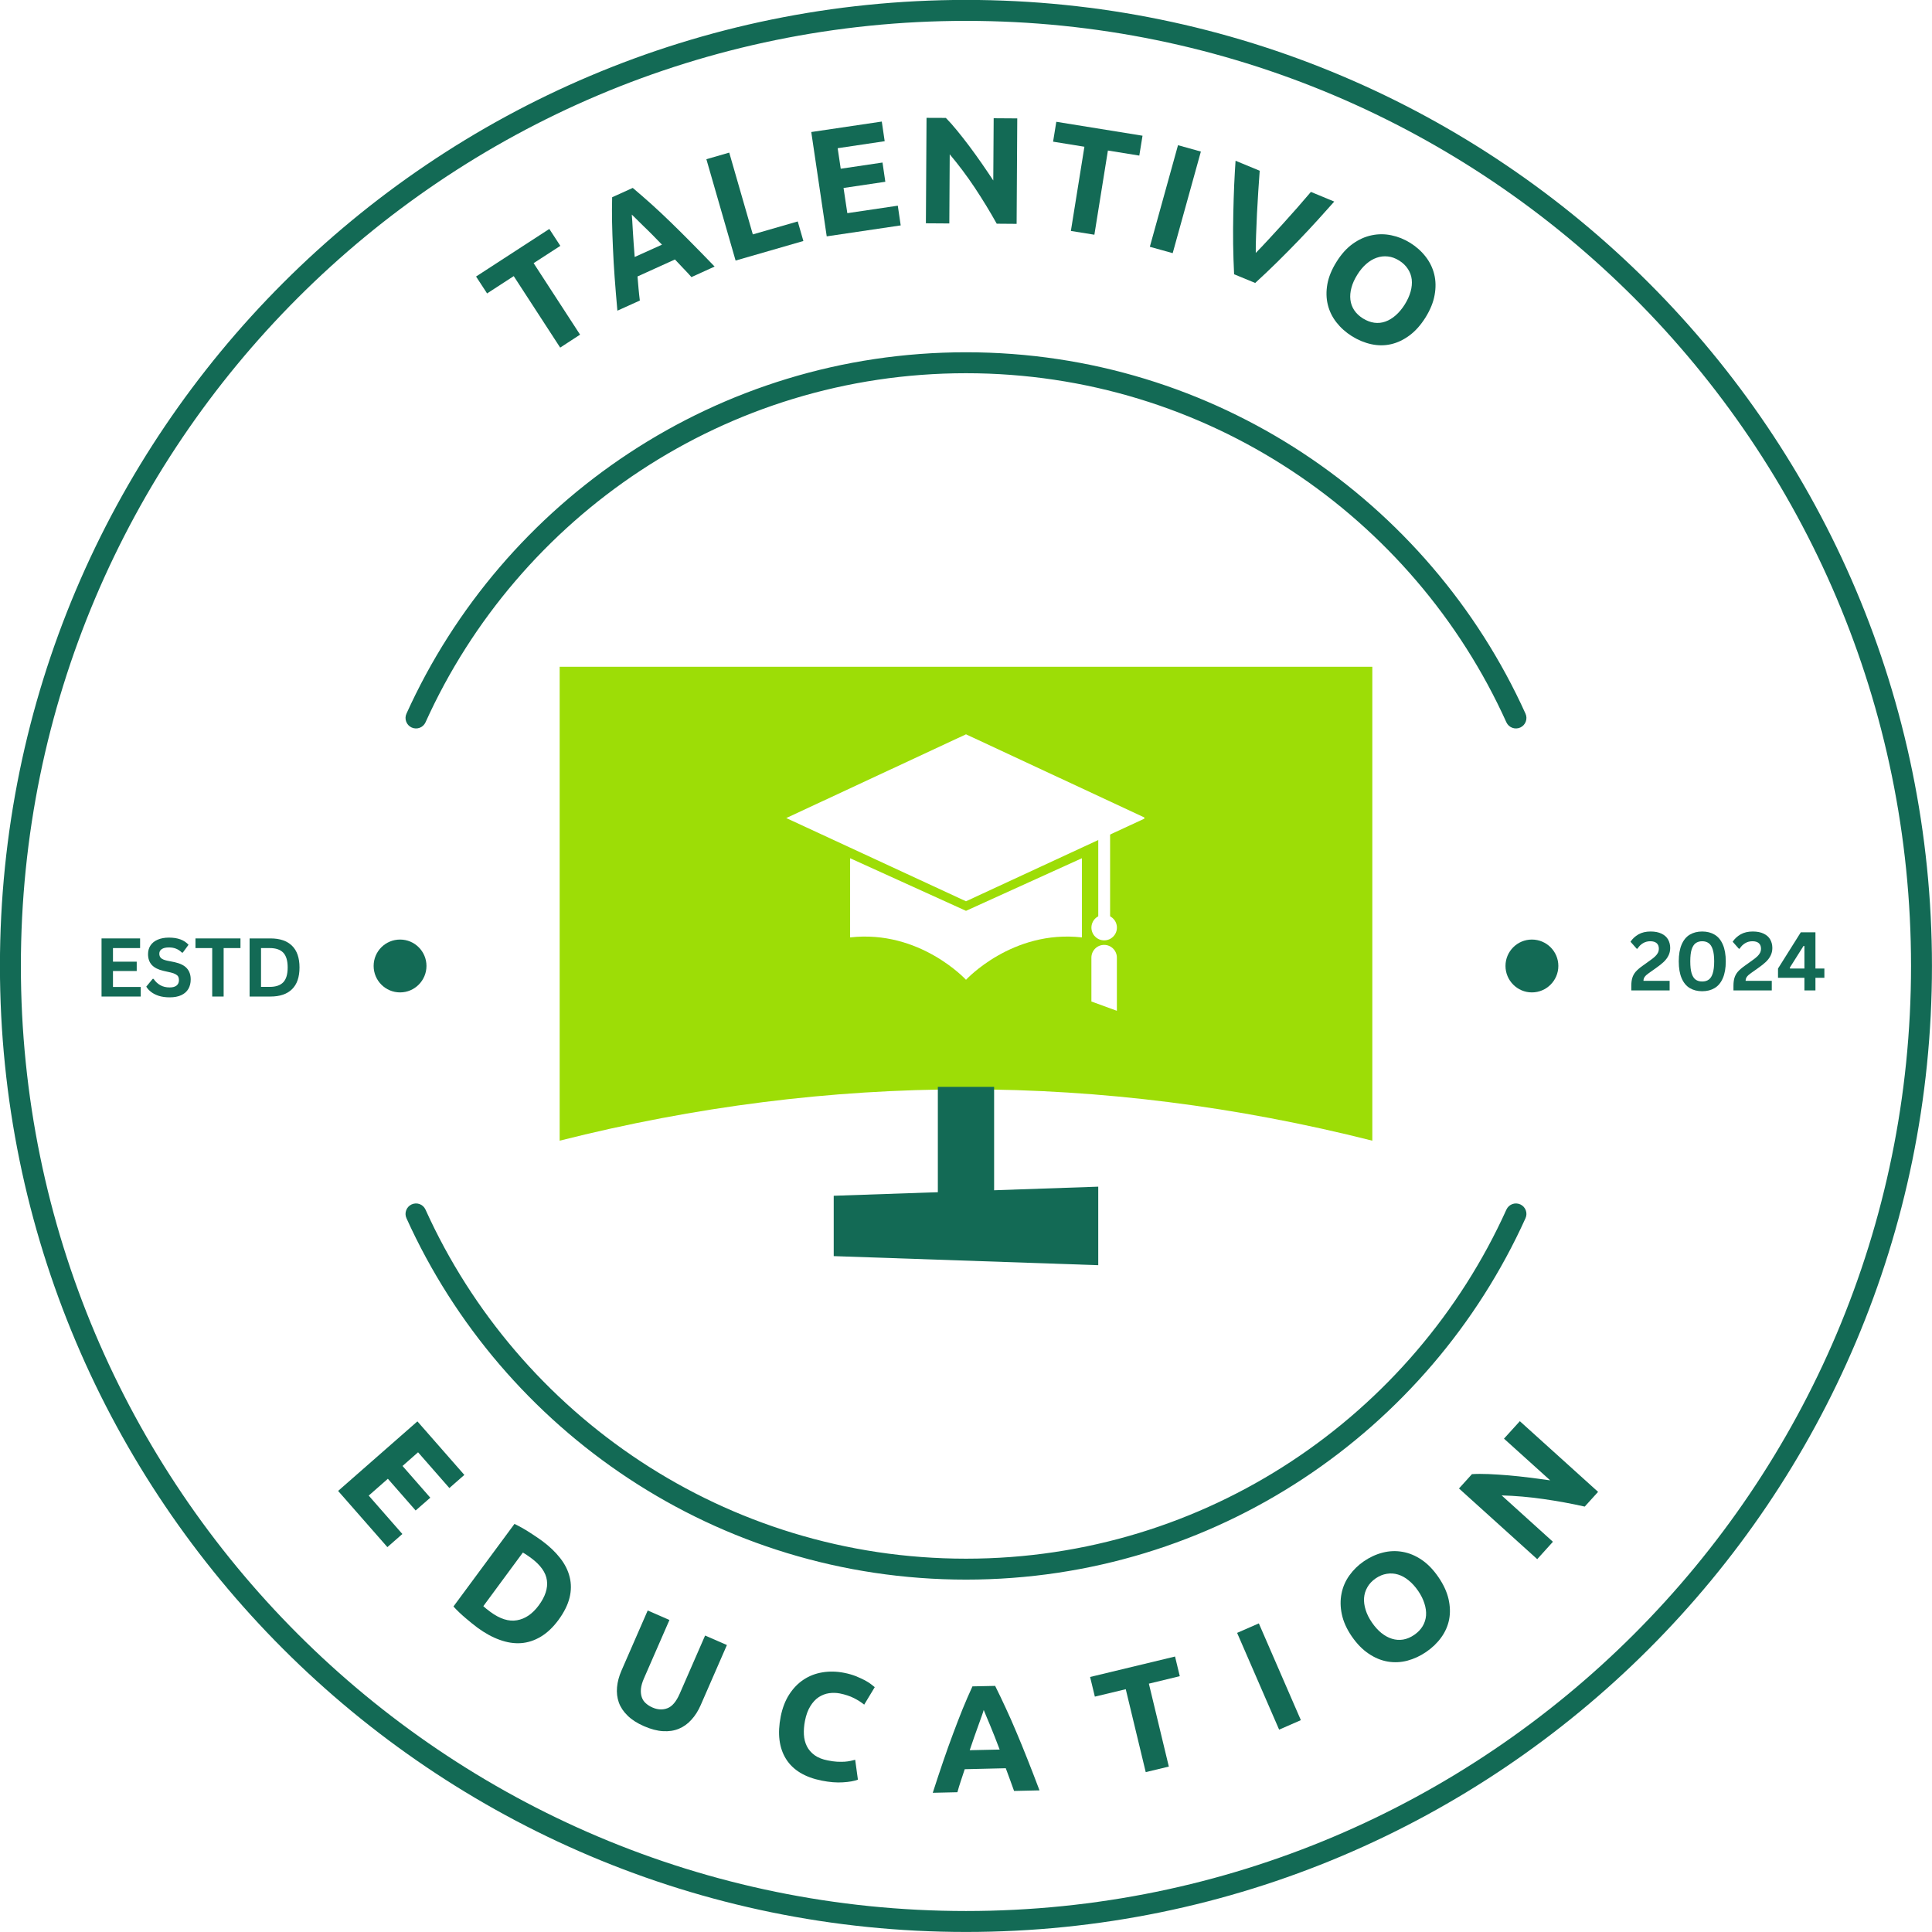 <svg xmlns="http://www.w3.org/2000/svg" xmlns:xlink="http://www.w3.org/1999/xlink" width="500" zoomAndPan="magnify" viewBox="0 0 375 375" height="500" preserveAspectRatio="xMidYMid meet" version="1.0"><defs><g/><clipPath id="8933dd7da2"><path d="M 108.398 129.418 L 266.414 129.418 L 266.414 222 L 108.398 222 Z M 108.398 129.418 " clip-rule="nonzero"/></clipPath><clipPath id="b716e0f7a1"><path d="M 161 230 L 214 230 L 214 245.734 L 161 245.734 Z M 161 230 " clip-rule="nonzero"/></clipPath><clipPath id="24a5312539"><path d="M 152.613 142.441 L 222.113 142.441 L 222.113 175 L 152.613 175 Z M 152.613 142.441 " clip-rule="nonzero"/></clipPath><clipPath id="e827e487af"><path d="M 211 183 L 217 183 L 217 196.578 L 211 196.578 Z M 211 183 " clip-rule="nonzero"/></clipPath></defs><rect x="-37.5" width="450" fill="#ffffff" y="-37.5" height="450" fill-opacity="1"/><rect x="-37.5" width="450" fill="#ffffff" y="-37.5" height="450" fill-opacity="1"/><path fill="#136a55" d="M 187.504 374.992 C 84.012 374.992 -0.012 290.969 -0.012 187.488 C -0.012 84.012 84.012 -0.016 187.504 -0.016 C 290.98 -0.016 374.992 84.012 374.992 187.488 C 374.992 290.969 290.98 374.992 187.504 374.992 Z M 187.504 370.926 C 288.734 370.926 370.93 288.73 370.93 187.488 C 370.93 86.246 288.734 4.051 187.504 4.051 C 86.258 4.051 4.051 86.246 4.051 187.488 C 4.051 288.73 86.258 370.926 187.504 370.926 Z M 302.473 187.488 C 302.473 190.32 300.168 192.625 297.336 192.625 C 294.52 192.625 292.215 190.32 292.215 187.488 C 292.215 184.656 294.52 182.367 297.336 182.367 C 300.168 182.367 302.473 184.656 302.473 187.488 Z M 82.59 140.207 C 82.129 141.223 80.938 141.672 79.906 141.211 C 78.891 140.75 78.43 139.543 78.891 138.527 C 97.586 97.18 139.203 68.375 187.504 68.375 C 235.789 68.375 277.406 97.18 296.102 138.527 C 296.562 139.543 296.102 140.75 295.086 141.211 C 294.059 141.672 292.863 141.223 292.391 140.207 C 274.344 100.254 234.148 72.441 187.504 72.441 C 140.844 72.441 100.648 100.254 82.59 140.207 Z M 292.391 234.785 C 292.863 233.754 294.059 233.309 295.086 233.77 C 296.102 234.23 296.562 235.434 296.102 236.449 C 277.406 277.801 235.789 306.602 187.504 306.602 C 139.203 306.602 97.586 277.801 78.891 236.449 C 78.43 235.434 78.891 234.23 79.906 233.77 C 80.938 233.309 82.129 233.754 82.59 234.785 C 100.648 274.723 140.844 302.539 187.504 302.539 C 234.148 302.539 274.344 274.723 292.391 234.785 Z M 82.777 187.488 C 82.777 190.32 80.477 192.625 77.656 192.625 C 74.812 192.625 72.523 190.32 72.523 187.488 C 72.523 184.656 74.812 182.367 77.656 182.367 C 80.477 182.367 82.777 184.656 82.777 187.488 Z M 82.777 187.488 " fill-opacity="1" fill-rule="evenodd"/><g fill="#136a55" fill-opacity="1"><g transform="translate(103.059, 71.157)"><g><path d="M 3.562 -26.719 L 5.703 -23.438 L 0.516 -20.078 L 9.531 -6.203 L 5.672 -3.688 L -3.344 -17.562 L -8.516 -14.203 L -10.656 -17.484 Z M 3.562 -26.719 "/></g></g></g><g fill="#136a55" fill-opacity="1"><g transform="translate(119.568, 60.427)"><g><path d="M 14.641 -6.641 C 14.148 -7.203 13.625 -7.77 13.062 -8.344 C 12.508 -8.914 11.969 -9.488 11.438 -10.062 L 4.172 -6.766 C 4.242 -5.973 4.312 -5.18 4.375 -4.391 C 4.445 -3.598 4.531 -2.832 4.625 -2.094 L 0.266 -0.125 C 0.055 -2.445 -0.117 -4.602 -0.266 -6.594 C -0.41 -8.582 -0.52 -10.469 -0.594 -12.25 C -0.676 -14.031 -0.734 -15.727 -0.766 -17.344 C -0.797 -18.957 -0.789 -20.555 -0.75 -22.141 L 3.25 -23.953 C 4.445 -22.941 5.648 -21.895 6.859 -20.812 C 8.066 -19.727 9.305 -18.566 10.578 -17.328 C 11.859 -16.086 13.195 -14.758 14.594 -13.344 C 16 -11.926 17.516 -10.375 19.141 -8.688 Z M 3.062 -18.781 C 3.094 -18.469 3.125 -18.039 3.156 -17.5 C 3.188 -16.957 3.223 -16.32 3.266 -15.594 C 3.316 -14.875 3.367 -14.082 3.422 -13.219 C 3.484 -12.363 3.551 -11.473 3.625 -10.547 L 8.922 -12.938 C 8.273 -13.613 7.648 -14.254 7.047 -14.859 C 6.441 -15.473 5.875 -16.031 5.344 -16.531 C 4.82 -17.039 4.367 -17.488 3.984 -17.875 C 3.598 -18.258 3.289 -18.562 3.062 -18.781 Z M 3.062 -18.781 "/></g></g></g><g fill="#136a55" fill-opacity="1"><g transform="translate(140.513, 51.231)"><g><path d="M 14.328 -8.25 L 15.422 -4.453 L 2.266 -0.656 L -3.406 -20.328 L 1.031 -21.609 L 5.609 -5.734 Z M 14.328 -8.25 "/></g></g></g><g fill="#136a55" fill-opacity="1"><g transform="translate(158.138, 46.22)"><g><path d="M 2.328 -0.344 L -0.672 -20.594 L 13.016 -22.625 L 13.578 -18.812 L 4.453 -17.453 L 5.047 -13.469 L 13.156 -14.672 L 13.703 -10.938 L 5.594 -9.734 L 6.328 -4.844 L 16.125 -6.297 L 16.688 -2.469 Z M 2.328 -0.344 "/></g></g></g><g fill="#136a55" fill-opacity="1"><g transform="translate(177.356, 43.326)"><g><path d="M 16.109 0.094 C 14.797 -2.258 13.379 -4.582 11.859 -6.875 C 10.336 -9.164 8.711 -11.332 6.984 -13.375 L 6.906 0.047 L 2.359 0.016 L 2.484 -20.453 L 6.234 -20.438 C 6.891 -19.781 7.602 -18.977 8.375 -18.031 C 9.156 -17.082 9.953 -16.066 10.766 -14.984 C 11.578 -13.898 12.383 -12.781 13.188 -11.625 C 13.988 -10.469 14.738 -9.359 15.438 -8.297 L 15.516 -20.375 L 20.094 -20.344 L 19.969 0.125 Z M 16.109 0.094 "/></g></g></g><g fill="#136a55" fill-opacity="1"><g transform="translate(201.185, 43.748)"><g><path d="M 20.578 -17.406 L 19.953 -13.547 L 13.859 -14.531 L 11.234 1.812 L 6.672 1.078 L 9.297 -15.266 L 3.219 -16.25 L 3.844 -20.109 Z M 20.578 -17.406 "/></g></g></g><g fill="#136a55" fill-opacity="1"><g transform="translate(220.9, 47.277)"><g><path d="M 7.75 -19.094 L 12.188 -17.859 L 6.719 1.859 L 2.281 0.625 Z M 7.75 -19.094 "/></g></g></g><g fill="#136a55" fill-opacity="1"><g transform="translate(231.727, 50.016)"><g><path d="M 7.812 3.219 C 7.719 1.32 7.656 -0.629 7.625 -2.641 C 7.602 -4.648 7.613 -6.625 7.656 -8.562 C 7.695 -10.508 7.754 -12.363 7.828 -14.125 C 7.91 -15.883 8 -17.445 8.094 -18.812 L 12.781 -16.875 C 12.695 -15.625 12.602 -14.273 12.5 -12.828 C 12.406 -11.391 12.32 -9.953 12.25 -8.516 C 12.188 -7.078 12.129 -5.695 12.078 -4.375 C 12.023 -3.062 12.004 -1.91 12.016 -0.922 C 12.703 -1.617 13.492 -2.453 14.391 -3.422 C 15.297 -4.391 16.227 -5.406 17.188 -6.469 C 18.156 -7.539 19.117 -8.617 20.078 -9.703 C 21.035 -10.797 21.914 -11.816 22.719 -12.766 L 27.25 -10.891 C 26.344 -9.867 25.297 -8.703 24.109 -7.391 C 22.93 -6.086 21.664 -4.734 20.312 -3.328 C 18.969 -1.93 17.582 -0.531 16.156 0.875 C 14.727 2.281 13.312 3.625 11.906 4.906 Z M 7.812 3.219 "/></g></g></g><g fill="#136a55" fill-opacity="1"><g transform="translate(252.721, 58.717)"><g><path d="M 10.719 -5.375 C 10.188 -4.531 9.812 -3.695 9.594 -2.875 C 9.375 -2.062 9.305 -1.285 9.391 -0.547 C 9.473 0.191 9.719 0.867 10.125 1.484 C 10.531 2.098 11.098 2.633 11.828 3.094 C 12.547 3.539 13.273 3.816 14.016 3.922 C 14.754 4.023 15.473 3.953 16.172 3.703 C 16.879 3.453 17.551 3.047 18.188 2.484 C 18.82 1.93 19.406 1.234 19.938 0.391 C 20.469 -0.461 20.848 -1.301 21.078 -2.125 C 21.305 -2.945 21.379 -3.727 21.297 -4.469 C 21.211 -5.207 20.961 -5.891 20.547 -6.516 C 20.141 -7.148 19.578 -7.691 18.859 -8.141 C 18.129 -8.598 17.395 -8.863 16.656 -8.938 C 15.914 -9.02 15.191 -8.938 14.484 -8.688 C 13.785 -8.445 13.113 -8.047 12.469 -7.484 C 11.82 -6.922 11.238 -6.219 10.719 -5.375 Z M 23.969 2.906 C 23.039 4.383 22.004 5.547 20.859 6.391 C 19.711 7.242 18.516 7.812 17.266 8.094 C 16.023 8.375 14.754 8.375 13.453 8.094 C 12.148 7.812 10.891 7.289 9.672 6.531 C 8.492 5.789 7.492 4.895 6.672 3.844 C 5.859 2.801 5.301 1.656 5 0.406 C 4.695 -0.844 4.672 -2.172 4.922 -3.578 C 5.18 -4.984 5.773 -6.426 6.703 -7.906 C 7.629 -9.395 8.676 -10.555 9.844 -11.391 C 11.02 -12.234 12.242 -12.785 13.516 -13.047 C 14.785 -13.316 16.062 -13.316 17.344 -13.047 C 18.625 -12.785 19.844 -12.297 21 -11.578 C 22.188 -10.836 23.188 -9.941 24 -8.891 C 24.812 -7.848 25.367 -6.695 25.672 -5.438 C 25.973 -4.188 25.992 -2.852 25.734 -1.438 C 25.484 -0.031 24.895 1.414 23.969 2.906 Z M 23.969 2.906 "/></g></g></g><g fill="#136a55" fill-opacity="1"><g transform="translate(18.24, 193.427)"><g><path d="M 3.688 -4.953 L 3.688 -1.859 L 9.078 -1.859 L 9.078 0 L 1.469 0 L 1.469 -11.281 L 8.953 -11.281 L 8.953 -9.406 L 3.688 -9.406 L 3.688 -6.766 L 8.297 -6.766 L 8.297 -4.953 Z M 3.688 -4.953 "/></g></g></g><g fill="#136a55" fill-opacity="1"><g transform="translate(27.938, 193.427)"><g><path d="M 5 0.156 C 4.219 0.156 3.52 0.062 2.906 -0.125 C 2.301 -0.32 1.797 -0.578 1.391 -0.891 C 0.984 -1.203 0.672 -1.547 0.453 -1.922 L 1.688 -3.422 L 1.875 -3.422 C 2.219 -2.91 2.648 -2.504 3.172 -2.203 C 3.691 -1.91 4.301 -1.766 5 -1.766 C 5.594 -1.766 6.039 -1.891 6.344 -2.141 C 6.645 -2.391 6.797 -2.738 6.797 -3.188 C 6.797 -3.457 6.75 -3.68 6.656 -3.859 C 6.562 -4.035 6.398 -4.188 6.172 -4.312 C 5.941 -4.445 5.633 -4.562 5.25 -4.656 L 3.797 -4.984 C 2.785 -5.211 2.031 -5.594 1.531 -6.125 C 1.039 -6.664 0.797 -7.367 0.797 -8.234 C 0.797 -8.867 0.953 -9.426 1.266 -9.906 C 1.586 -10.395 2.051 -10.77 2.656 -11.031 C 3.27 -11.301 4.004 -11.438 4.859 -11.438 C 5.723 -11.438 6.461 -11.32 7.078 -11.094 C 7.703 -10.863 8.227 -10.516 8.656 -10.047 L 7.547 -8.531 L 7.359 -8.531 C 7.035 -8.863 6.664 -9.113 6.25 -9.281 C 5.844 -9.445 5.379 -9.531 4.859 -9.531 C 4.242 -9.531 3.773 -9.422 3.453 -9.203 C 3.141 -8.992 2.984 -8.695 2.984 -8.312 C 2.984 -7.957 3.094 -7.676 3.312 -7.469 C 3.531 -7.258 3.914 -7.094 4.469 -6.969 L 5.953 -6.672 C 7.047 -6.43 7.836 -6.035 8.328 -5.484 C 8.828 -4.93 9.078 -4.211 9.078 -3.328 C 9.078 -2.617 8.926 -2.004 8.625 -1.484 C 8.32 -0.961 7.863 -0.555 7.25 -0.266 C 6.633 0.016 5.883 0.156 5 0.156 Z M 5 0.156 "/></g></g></g><g fill="#136a55" fill-opacity="1"><g transform="translate(37.628, 193.427)"><g><path d="M 9.047 -11.281 L 9.047 -9.406 L 5.781 -9.406 L 5.781 0 L 3.562 0 L 3.562 -9.406 L 0.312 -9.406 L 0.312 -11.281 Z M 9.047 -11.281 "/></g></g></g><g fill="#136a55" fill-opacity="1"><g transform="translate(46.978, 193.427)"><g><path d="M 5.516 -11.281 C 7.348 -11.281 8.742 -10.805 9.703 -9.859 C 10.672 -8.91 11.156 -7.504 11.156 -5.641 C 11.156 -3.773 10.672 -2.367 9.703 -1.422 C 8.742 -0.473 7.348 0 5.516 0 L 1.469 0 L 1.469 -11.281 Z M 5.391 -1.875 C 6.555 -1.875 7.426 -2.172 8 -2.766 C 8.57 -3.359 8.859 -4.316 8.859 -5.641 C 8.859 -6.961 8.57 -7.922 8 -8.516 C 7.426 -9.109 6.555 -9.406 5.391 -9.406 L 3.688 -9.406 L 3.688 -1.875 Z M 5.391 -1.875 "/></g></g></g><g fill="#136a55" fill-opacity="1"><g transform="translate(316.09, 192.242)"><g><path d="M 0.547 -0.891 C 0.547 -1.516 0.613 -2.039 0.75 -2.469 C 0.883 -2.895 1.102 -3.285 1.406 -3.641 C 1.719 -3.992 2.16 -4.375 2.734 -4.781 L 4.234 -5.859 C 4.648 -6.148 4.969 -6.406 5.188 -6.625 C 5.414 -6.844 5.586 -7.066 5.703 -7.297 C 5.828 -7.535 5.891 -7.805 5.891 -8.109 C 5.891 -8.566 5.75 -8.922 5.469 -9.172 C 5.188 -9.422 4.77 -9.547 4.219 -9.547 C 3.688 -9.547 3.211 -9.414 2.797 -9.156 C 2.379 -8.906 2.035 -8.562 1.766 -8.125 L 1.609 -8.078 L 0.391 -9.453 C 0.785 -10.047 1.305 -10.523 1.953 -10.891 C 2.598 -11.254 3.379 -11.438 4.297 -11.438 C 5.141 -11.438 5.848 -11.297 6.422 -11.016 C 6.992 -10.742 7.414 -10.363 7.688 -9.875 C 7.957 -9.395 8.094 -8.848 8.094 -8.234 C 8.094 -7.691 7.977 -7.195 7.75 -6.75 C 7.531 -6.312 7.223 -5.906 6.828 -5.531 C 6.43 -5.156 5.926 -4.754 5.312 -4.328 L 3.984 -3.391 C 3.578 -3.109 3.297 -2.852 3.141 -2.625 C 2.984 -2.406 2.906 -2.148 2.906 -1.859 L 7.984 -1.859 L 7.984 0 L 0.547 0 Z M 0.547 -0.891 "/></g></g></g><g fill="#136a55" fill-opacity="1"><g transform="translate(324.893, 192.242)"><g><path d="M 5.5 0.156 C 4.582 0.156 3.781 -0.047 3.094 -0.453 C 2.414 -0.859 1.891 -1.492 1.516 -2.359 C 1.141 -3.223 0.953 -4.316 0.953 -5.641 C 0.953 -6.961 1.141 -8.055 1.516 -8.922 C 1.891 -9.785 2.414 -10.422 3.094 -10.828 C 3.781 -11.234 4.582 -11.438 5.5 -11.438 C 6.426 -11.438 7.227 -11.234 7.906 -10.828 C 8.594 -10.422 9.125 -9.785 9.5 -8.922 C 9.883 -8.055 10.078 -6.961 10.078 -5.641 C 10.078 -4.316 9.883 -3.223 9.5 -2.359 C 9.125 -1.492 8.594 -0.859 7.906 -0.453 C 7.227 -0.047 6.426 0.156 5.5 0.156 Z M 5.5 -1.734 C 6.008 -1.734 6.43 -1.852 6.766 -2.094 C 7.109 -2.332 7.367 -2.738 7.547 -3.312 C 7.734 -3.895 7.828 -4.672 7.828 -5.641 C 7.828 -6.609 7.734 -7.379 7.547 -7.953 C 7.367 -8.523 7.109 -8.93 6.766 -9.172 C 6.43 -9.422 6.008 -9.547 5.5 -9.547 C 5 -9.547 4.578 -9.422 4.234 -9.172 C 3.898 -8.93 3.641 -8.523 3.453 -7.953 C 3.273 -7.379 3.188 -6.609 3.188 -5.641 C 3.188 -4.672 3.273 -3.895 3.453 -3.312 C 3.641 -2.738 3.898 -2.332 4.234 -2.094 C 4.578 -1.852 5 -1.734 5.5 -1.734 Z M 5.5 -1.734 "/></g></g></g><g fill="#136a55" fill-opacity="1"><g transform="translate(335.917, 192.242)"><g><path d="M 0.547 -0.891 C 0.547 -1.516 0.613 -2.039 0.75 -2.469 C 0.883 -2.895 1.102 -3.285 1.406 -3.641 C 1.719 -3.992 2.16 -4.375 2.734 -4.781 L 4.234 -5.859 C 4.648 -6.148 4.969 -6.406 5.188 -6.625 C 5.414 -6.844 5.586 -7.066 5.703 -7.297 C 5.828 -7.535 5.891 -7.805 5.891 -8.109 C 5.891 -8.566 5.75 -8.922 5.469 -9.172 C 5.188 -9.422 4.77 -9.547 4.219 -9.547 C 3.688 -9.547 3.211 -9.414 2.797 -9.156 C 2.379 -8.906 2.035 -8.562 1.766 -8.125 L 1.609 -8.078 L 0.391 -9.453 C 0.785 -10.047 1.305 -10.523 1.953 -10.891 C 2.598 -11.254 3.379 -11.438 4.297 -11.438 C 5.141 -11.438 5.848 -11.297 6.422 -11.016 C 6.992 -10.742 7.414 -10.363 7.688 -9.875 C 7.957 -9.395 8.094 -8.848 8.094 -8.234 C 8.094 -7.691 7.977 -7.195 7.75 -6.75 C 7.531 -6.312 7.223 -5.906 6.828 -5.531 C 6.43 -5.156 5.926 -4.754 5.312 -4.328 L 3.984 -3.391 C 3.578 -3.109 3.297 -2.852 3.141 -2.625 C 2.984 -2.406 2.906 -2.148 2.906 -1.859 L 7.984 -1.859 L 7.984 0 L 0.547 0 Z M 0.547 -0.891 "/></g></g></g><g fill="#136a55" fill-opacity="1"><g transform="translate(344.72, 192.242)"><g><path d="M 7.656 0 L 5.516 0 L 5.516 -2.453 L 0.391 -2.453 L 0.391 -4.25 L 4.812 -11.281 L 7.656 -11.281 L 7.656 -4.25 L 9.391 -4.25 L 9.391 -2.453 L 7.656 -2.453 Z M 2.672 -4.406 L 2.734 -4.25 L 5.516 -4.25 L 5.516 -8.609 L 5.344 -8.641 Z M 2.672 -4.406 "/></g></g></g><g fill="#136a55" fill-opacity="1"><g transform="translate(64.067, 287.607)"><g><path d="M 1.562 1.781 L 16.953 -11.719 L 26.062 -1.328 L 23.156 1.219 L 17.078 -5.719 L 14.062 -3.062 L 19.453 3.094 L 16.609 5.578 L 11.219 -0.578 L 7.5 2.688 L 14.031 10.141 L 11.125 12.688 Z M 1.562 1.781 "/></g></g></g><g fill="#136a55" fill-opacity="1"><g transform="translate(85.967, 310.634)"><g><path d="M 7.844 1.125 C 8 1.27 8.188 1.43 8.406 1.609 C 8.633 1.785 8.906 1.992 9.219 2.234 C 11.07 3.598 12.789 4.141 14.375 3.859 C 15.969 3.586 17.375 2.629 18.594 0.984 C 19.863 -0.734 20.395 -2.352 20.188 -3.875 C 19.988 -5.406 18.969 -6.852 17.125 -8.219 C 16.875 -8.406 16.609 -8.594 16.328 -8.781 C 16.055 -8.969 15.785 -9.133 15.516 -9.281 Z M 22.422 3.812 C 21.367 5.238 20.227 6.316 19 7.047 C 17.77 7.785 16.488 8.203 15.156 8.297 C 13.82 8.391 12.441 8.176 11.016 7.656 C 9.586 7.145 8.145 6.352 6.688 5.281 C 6.02 4.781 5.266 4.172 4.422 3.453 C 3.578 2.742 2.785 1.988 2.047 1.188 L 13.891 -14.844 C 14.867 -14.375 15.844 -13.828 16.812 -13.203 C 17.789 -12.578 18.613 -12.02 19.281 -11.531 C 20.688 -10.488 21.848 -9.379 22.766 -8.203 C 23.68 -7.035 24.297 -5.805 24.609 -4.516 C 24.93 -3.223 24.922 -1.883 24.578 -0.5 C 24.234 0.883 23.516 2.32 22.422 3.812 Z M 22.422 3.812 "/></g></g></g><g fill="#136a55" fill-opacity="1"><g transform="translate(115.641, 330.534)"><g><path d="M 9.359 4.516 C 8.035 3.941 6.973 3.258 6.172 2.469 C 5.367 1.688 4.801 0.832 4.469 -0.094 C 4.145 -1.02 4.031 -2.004 4.125 -3.047 C 4.219 -4.086 4.504 -5.16 4.984 -6.266 L 10.078 -17.938 L 14.297 -16.094 L 9.359 -4.781 C 9.023 -4.02 8.828 -3.336 8.766 -2.734 C 8.711 -2.129 8.766 -1.594 8.922 -1.125 C 9.078 -0.656 9.336 -0.258 9.703 0.062 C 10.066 0.395 10.5 0.672 11 0.891 C 12.02 1.336 12.988 1.383 13.906 1.031 C 14.82 0.688 15.613 -0.242 16.281 -1.766 L 21.219 -13.078 L 25.453 -11.234 L 20.359 0.438 C 19.879 1.539 19.281 2.484 18.562 3.266 C 17.852 4.055 17.039 4.641 16.125 5.016 C 15.207 5.398 14.18 5.555 13.047 5.484 C 11.922 5.422 10.691 5.098 9.359 4.516 Z M 9.359 4.516 "/></g></g></g><g fill="#136a55" fill-opacity="1"><g transform="translate(148.099, 342.948)"><g><path d="M 11.406 2.672 C 8.133 2.023 5.82 0.625 4.469 -1.531 C 3.125 -3.688 2.781 -6.438 3.438 -9.781 C 3.77 -11.438 4.32 -12.863 5.094 -14.062 C 5.875 -15.27 6.805 -16.227 7.891 -16.938 C 8.973 -17.656 10.188 -18.125 11.531 -18.344 C 12.883 -18.57 14.297 -18.539 15.766 -18.25 C 16.617 -18.082 17.379 -17.863 18.047 -17.594 C 18.711 -17.32 19.289 -17.055 19.781 -16.797 C 20.27 -16.535 20.672 -16.281 20.984 -16.031 C 21.305 -15.781 21.539 -15.594 21.688 -15.469 L 19.641 -12.078 C 19.098 -12.523 18.438 -12.945 17.656 -13.344 C 16.875 -13.738 15.961 -14.039 14.922 -14.25 C 14.223 -14.383 13.52 -14.398 12.812 -14.297 C 12.102 -14.191 11.438 -13.938 10.812 -13.531 C 10.195 -13.125 9.656 -12.539 9.188 -11.781 C 8.719 -11.031 8.367 -10.078 8.141 -8.922 C 7.961 -7.992 7.895 -7.109 7.938 -6.266 C 7.988 -5.422 8.18 -4.664 8.516 -4 C 8.848 -3.332 9.348 -2.754 10.016 -2.266 C 10.68 -1.785 11.535 -1.445 12.578 -1.25 C 13.242 -1.113 13.844 -1.031 14.375 -1 C 14.914 -0.977 15.398 -0.977 15.828 -1 C 16.254 -1.031 16.633 -1.082 16.969 -1.156 C 17.312 -1.227 17.617 -1.301 17.891 -1.375 L 18.422 2.484 C 17.711 2.754 16.742 2.926 15.516 3 C 14.297 3.082 12.926 2.973 11.406 2.672 Z M 11.406 2.672 "/></g></g></g><g fill="#136a55" fill-opacity="1"><g transform="translate(180.752, 347.98)"><g><path d="M 16.078 -0.359 C 15.836 -1.055 15.578 -1.773 15.297 -2.516 C 15.016 -3.266 14.738 -4.016 14.469 -4.766 L 6.5 -4.578 C 6.25 -3.828 6 -3.07 5.75 -2.312 C 5.5 -1.562 5.273 -0.828 5.078 -0.109 L 0.297 0 C 1.016 -2.227 1.695 -4.285 2.344 -6.172 C 2.988 -8.055 3.625 -9.832 4.25 -11.5 C 4.875 -13.176 5.488 -14.766 6.094 -16.266 C 6.707 -17.766 7.344 -19.227 8 -20.656 L 12.406 -20.75 C 13.102 -19.352 13.789 -17.914 14.469 -16.438 C 15.156 -14.969 15.844 -13.41 16.531 -11.766 C 17.227 -10.129 17.941 -8.383 18.672 -6.531 C 19.41 -4.676 20.191 -2.656 21.016 -0.469 Z M 10.188 -16.078 C 10.102 -15.773 9.969 -15.363 9.781 -14.844 C 9.594 -14.332 9.379 -13.738 9.141 -13.062 C 8.898 -12.383 8.633 -11.641 8.344 -10.828 C 8.062 -10.016 7.77 -9.16 7.469 -8.266 L 13.281 -8.391 C 12.957 -9.266 12.633 -10.102 12.312 -10.906 C 12 -11.707 11.703 -12.441 11.422 -13.109 C 11.141 -13.773 10.895 -14.359 10.688 -14.859 C 10.477 -15.367 10.312 -15.773 10.188 -16.078 Z M 10.188 -16.078 "/></g></g></g><g fill="#136a55" fill-opacity="1"><g transform="translate(215.807, 345.547)"><g><path d="M 12.266 -24.016 L 13.188 -20.203 L 7.188 -18.75 L 11.062 -2.656 L 6.578 -1.578 L 2.703 -17.672 L -3.297 -16.234 L -4.219 -20.047 Z M 12.266 -24.016 "/></g></g></g><g fill="#136a55" fill-opacity="1"><g transform="translate(246.106, 336.66)"><g><path d="M -5.984 -19.719 L -1.766 -21.562 L 6.391 -2.781 L 2.172 -0.938 Z M -5.984 -19.719 "/></g></g></g><g fill="#136a55" fill-opacity="1"><g transform="translate(266.951, 326.913)"><g><path d="M -0.656 -11.984 C -0.094 -11.16 0.516 -10.484 1.172 -9.953 C 1.836 -9.422 2.523 -9.047 3.234 -8.828 C 3.941 -8.609 4.66 -8.555 5.391 -8.672 C 6.129 -8.797 6.852 -9.102 7.562 -9.594 C 8.258 -10.07 8.801 -10.633 9.188 -11.281 C 9.57 -11.926 9.789 -12.617 9.844 -13.359 C 9.895 -14.098 9.789 -14.867 9.531 -15.672 C 9.281 -16.484 8.875 -17.301 8.312 -18.125 C 7.738 -18.957 7.117 -19.641 6.453 -20.172 C 5.797 -20.711 5.113 -21.086 4.406 -21.297 C 3.695 -21.516 2.969 -21.562 2.219 -21.438 C 1.477 -21.32 0.758 -21.023 0.062 -20.547 C -0.645 -20.055 -1.18 -19.484 -1.547 -18.828 C -1.922 -18.18 -2.133 -17.488 -2.188 -16.75 C -2.238 -16.008 -2.133 -15.234 -1.875 -14.422 C -1.625 -13.609 -1.219 -12.797 -0.656 -11.984 Z M 12.234 -20.812 C 13.223 -19.375 13.879 -17.957 14.203 -16.562 C 14.523 -15.164 14.566 -13.844 14.328 -12.594 C 14.086 -11.344 13.578 -10.176 12.797 -9.094 C 12.023 -8.02 11.047 -7.078 9.859 -6.266 C 8.711 -5.484 7.5 -4.922 6.219 -4.578 C 4.938 -4.242 3.66 -4.188 2.391 -4.406 C 1.117 -4.625 -0.109 -5.133 -1.297 -5.938 C -2.492 -6.738 -3.586 -7.859 -4.578 -9.297 C -5.566 -10.742 -6.207 -12.172 -6.5 -13.578 C -6.801 -14.984 -6.82 -16.32 -6.562 -17.594 C -6.312 -18.875 -5.805 -20.047 -5.047 -21.109 C -4.285 -22.18 -3.344 -23.102 -2.219 -23.875 C -1.062 -24.664 0.148 -25.223 1.422 -25.547 C 2.703 -25.879 3.984 -25.93 5.266 -25.703 C 6.547 -25.484 7.781 -24.973 8.969 -24.172 C 10.156 -23.379 11.242 -22.258 12.234 -20.812 Z M 12.234 -20.812 "/></g></g></g><g fill="#136a55" fill-opacity="1"><g transform="translate(296.797, 304.382)"><g><path d="M 10.797 -11.953 C 8.172 -12.547 5.492 -13.035 2.766 -13.422 C 0.035 -13.816 -2.66 -14.051 -5.328 -14.125 L 4.625 -5.125 L 1.578 -1.75 L -13.609 -15.469 L -11.094 -18.25 C -10.176 -18.312 -9.102 -18.316 -7.875 -18.266 C -6.645 -18.211 -5.352 -18.129 -4 -18.016 C -2.656 -17.898 -1.285 -17.754 0.109 -17.578 C 1.504 -17.398 2.832 -17.223 4.094 -17.047 L -4.875 -25.141 L -1.797 -28.531 L 13.391 -14.812 Z M 10.797 -11.953 "/></g></g></g><g clip-path="url(#8933dd7da2)"><path fill="#9ddd06" d="M 108.629 221.406 L 108.629 129.418 L 266.367 129.418 L 266.367 221.406 C 213.785 208.117 161.207 208.117 108.629 221.406 Z M 108.629 221.406 " fill-opacity="1" fill-rule="nonzero"/></g><g clip-path="url(#b716e0f7a1)"><path fill="#136a55" d="M 161.824 232.098 L 161.824 243.812 L 213.168 245.574 L 213.168 230.332 Z M 161.824 232.098 " fill-opacity="1" fill-rule="nonzero"/></g><path fill="#136a55" d="M 182.035 210.961 L 192.957 210.961 L 192.957 232.098 L 182.035 232.098 Z M 182.035 210.961 " fill-opacity="1" fill-rule="nonzero"/><g clip-path="url(#24a5312539)"><path fill="#ffffff" d="M 222.375 158.785 L 187.5 174.938 L 152.613 158.785 L 187.5 142.531 Z M 222.375 158.785 " fill-opacity="1" fill-rule="nonzero"/></g><path fill="#ffffff" d="M 209.996 166.582 L 209.996 181.953 C 196.477 180.41 187.5 190.176 187.5 190.176 C 187.5 190.176 178.52 180.41 165.004 181.953 L 165.004 166.582 L 187.5 176.793 Z M 209.996 166.582 " fill-opacity="1" fill-rule="nonzero"/><path fill="#ffffff" d="M 213.172 160.746 L 215.469 160.746 L 215.469 178.375 L 213.172 178.375 Z M 213.172 160.746 " fill-opacity="1" fill-rule="nonzero"/><g clip-path="url(#e827e487af)"><path fill="#ffffff" d="M 216.793 196.199 L 211.84 194.391 L 211.84 185.875 C 211.84 184.508 212.949 183.402 214.312 183.402 C 215.68 183.402 216.785 184.516 216.785 185.875 L 216.785 196.199 Z M 216.793 196.199 " fill-opacity="1" fill-rule="nonzero"/></g><path fill="#ffffff" d="M 216.793 180.051 C 216.793 180.379 216.73 180.691 216.605 180.996 C 216.48 181.297 216.301 181.566 216.066 181.797 C 215.836 182.031 215.57 182.211 215.266 182.336 C 214.961 182.461 214.648 182.523 214.32 182.523 C 213.992 182.523 213.676 182.461 213.371 182.336 C 213.07 182.211 212.801 182.031 212.57 181.797 C 212.336 181.566 212.16 181.297 212.035 180.996 C 211.906 180.691 211.844 180.379 211.844 180.051 C 211.844 179.723 211.906 179.406 212.035 179.102 C 212.16 178.801 212.336 178.531 212.57 178.301 C 212.801 178.066 213.07 177.891 213.371 177.762 C 213.676 177.637 213.992 177.574 214.32 177.574 C 214.648 177.574 214.961 177.637 215.266 177.762 C 215.57 177.891 215.836 178.066 216.066 178.301 C 216.301 178.531 216.48 178.801 216.605 179.102 C 216.73 179.406 216.793 179.723 216.793 180.051 Z M 216.793 180.051 " fill-opacity="1" fill-rule="nonzero"/></svg>